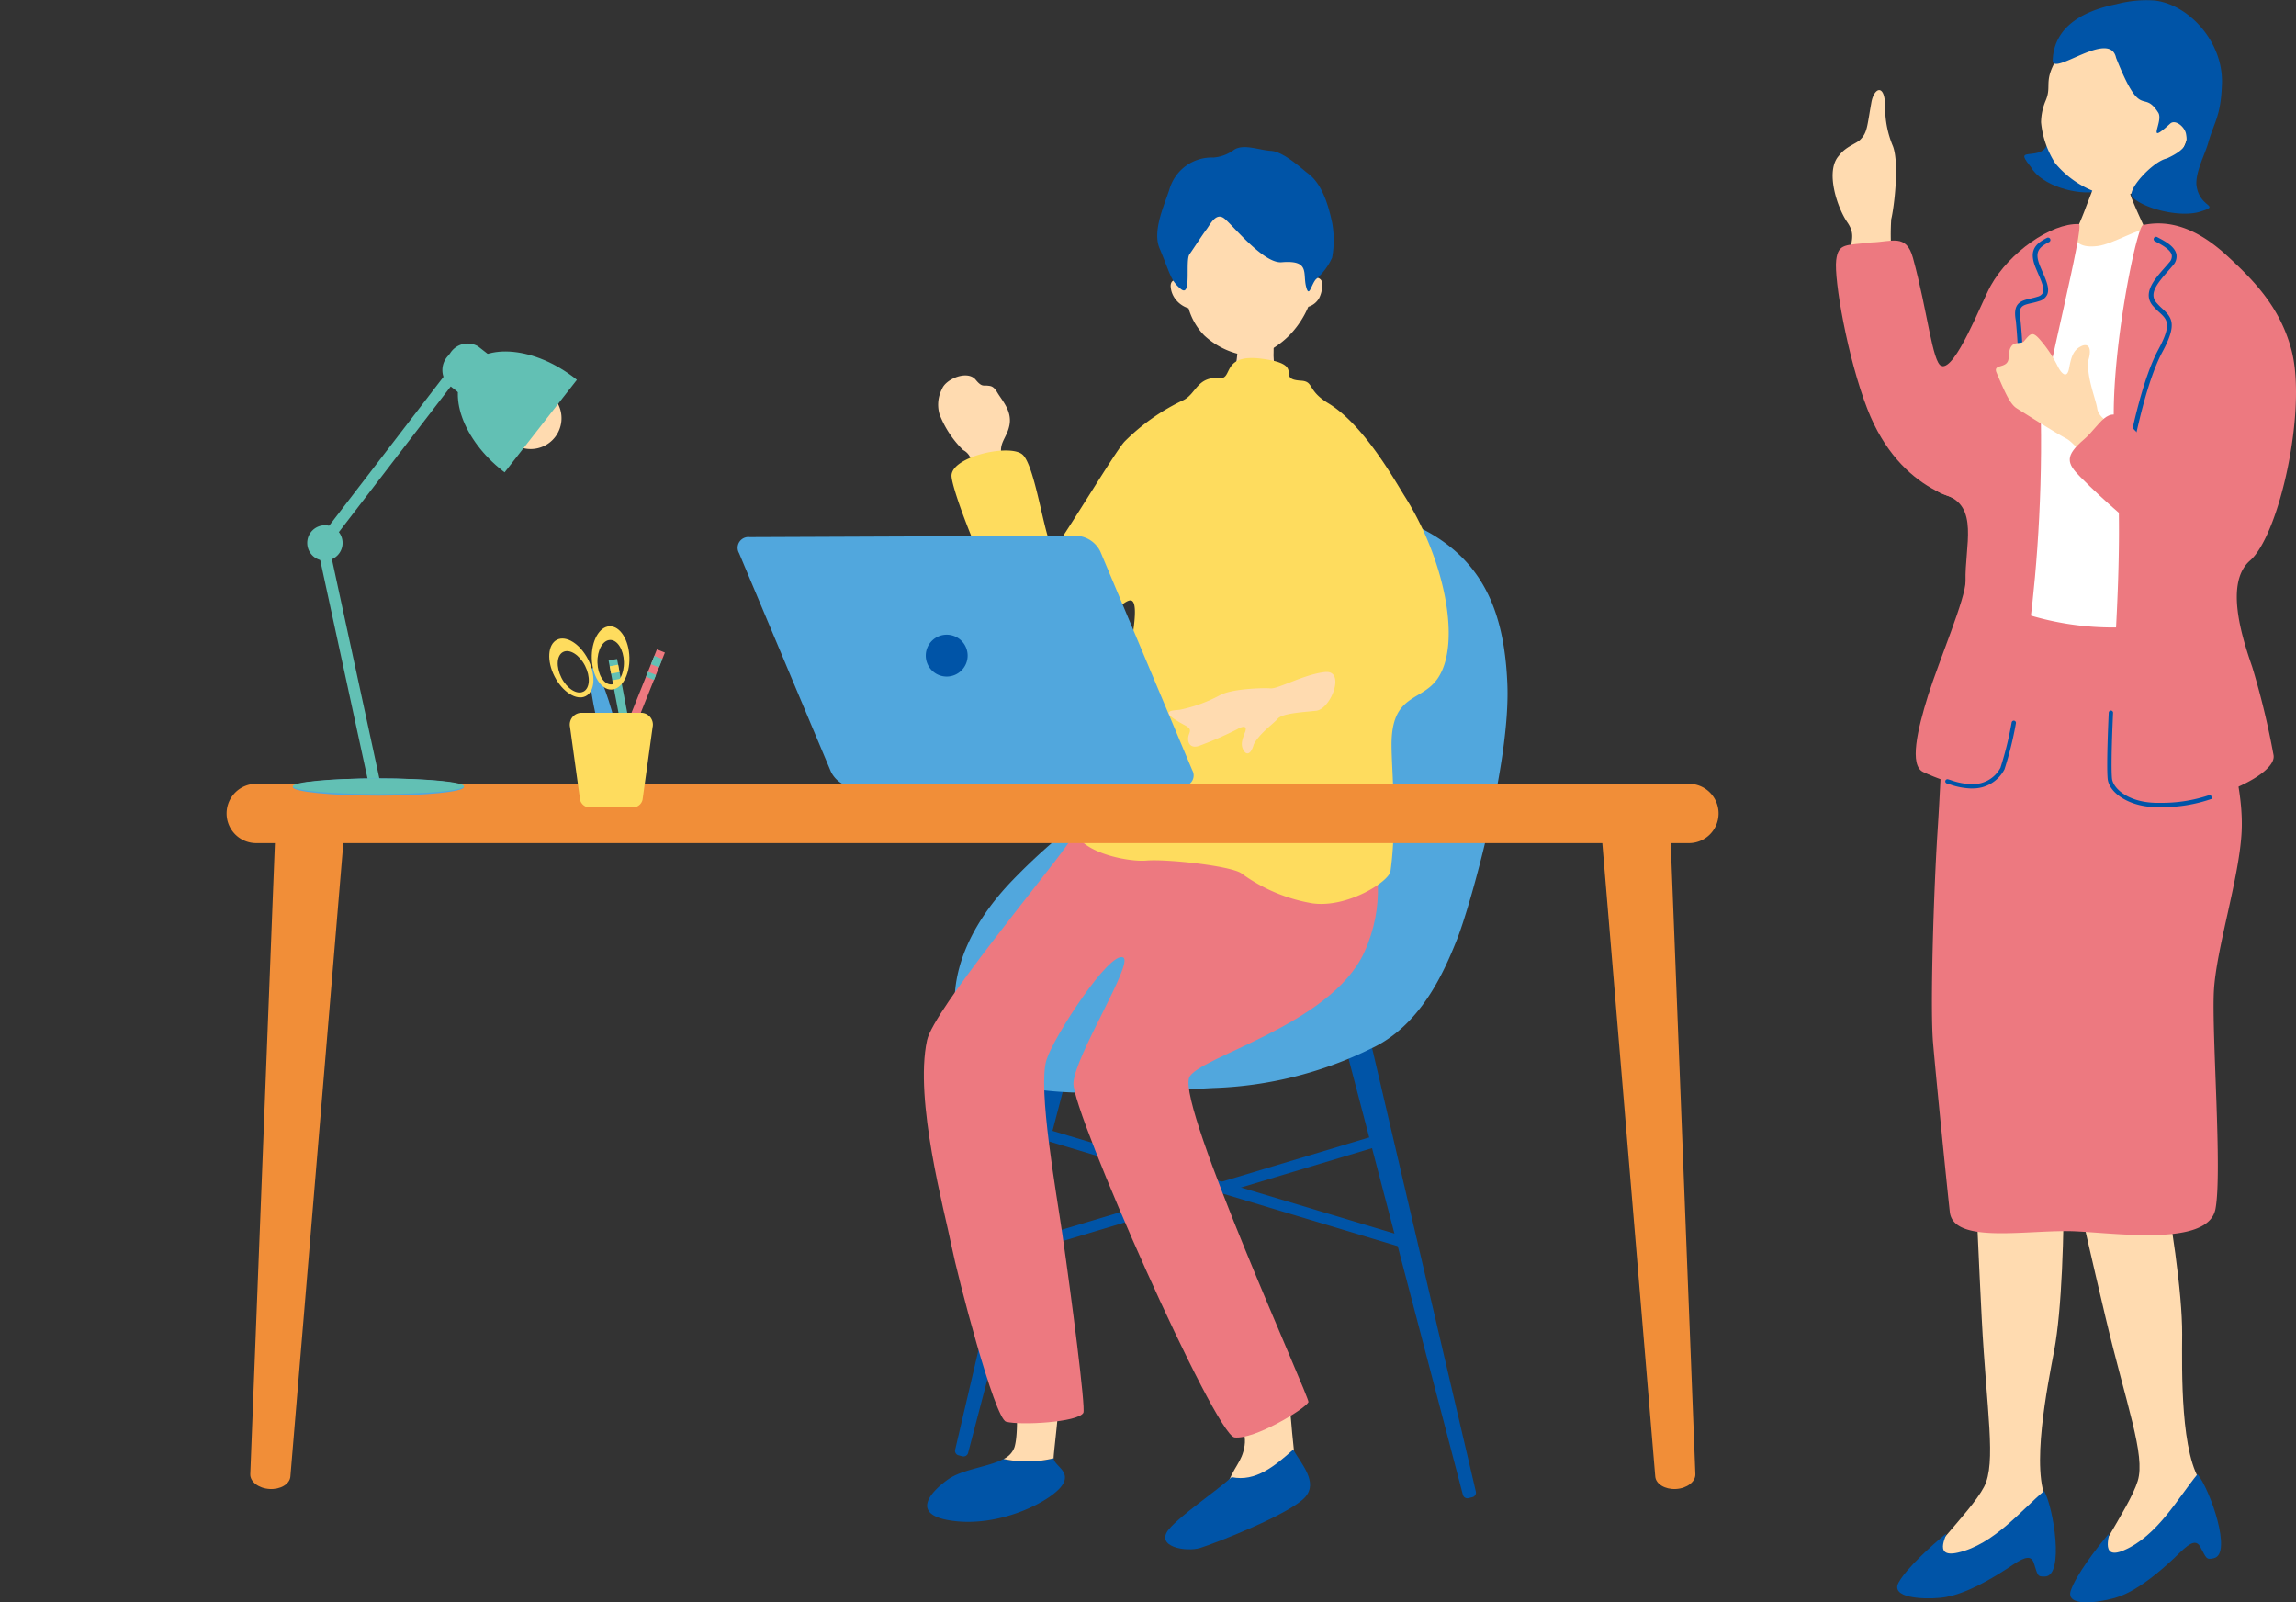 <svg xmlns="http://www.w3.org/2000/svg" xmlns:xlink="http://www.w3.org/1999/xlink" width="268.985" height="187.686" viewBox="0 0 268.985 187.686">
  <rect x="0" y="0" width="268.985" height="187.686" fill="#333333" stroke="none"/>
  <defs>
    <clipPath id="clip-path">
      <rect id="長方形_114" data-name="長方形 114" width="268.985" height="187.686" fill="none"/>
    </clipPath>
  </defs>
  <g id="グループ_409" data-name="グループ 409" transform="translate(20)">
    <g id="グループ_408" data-name="グループ 408" transform="translate(-20)" clip-path="url(#clip-path)">
      <path id="パス_970" data-name="パス 970" d="M64.123,141.45a.548.548,0,0,0,.4.656l.458.116a.548.548,0,0,0,.657-.394L79.643,88.4c.291-1.109.067-2.151-.506-2.295l-.917-.229c-.571-.144-1.256.67-1.518,1.788Z" transform="translate(47.777 28.358)" fill="#0054a7"/>
      <path id="パス_971" data-name="パス 971" d="M113.859,145.134a.548.548,0,0,1-.4.656l-.458.116a.548.548,0,0,1-.657-.394L98.339,92.089c-.291-1.109-.067-2.151.505-2.295l.915-.229c.572-.144,1.257.67,1.518,1.788Z" transform="translate(59.04 29.574)" fill="#0054a7"/>
      <rect id="長方形_104" data-name="長方形 104" width="1.3" height="46.305" transform="translate(120.746 133.051) rotate(-73.286)" fill="#0054a7"/>
      <rect id="長方形_105" data-name="長方形 105" width="46.305" height="1.3" transform="translate(117.788 146.024) rotate(-16.714)" fill="#0054a7"/>
      <path id="パス_972" data-name="パス 972" d="M95.39,49.448c5.659-3.344,14.275-5.787,20.191-3.729,9.912,3.447,12.86,10.287,13.245,19.547s-4.373,26.105-5.916,29.963-4.244,10.031-10.031,12.732a45.149,45.149,0,0,1-18.517,4.629c-7.717.386-20.062,1.543-25.464-1.157S60.8,98.7,70.827,88.285s17.18-11.44,16.692-18.836,3.242-16.914,7.871-20" transform="translate(47.766 14.85)" fill="#51a7dd"/>
      <path id="パス_973" data-name="パス 973" d="M89.62,124c-.7,2.112.882,3.022.567,5.036s-1.26,2.331-2.2,5.038,3.9,3.9,5.729,1.322,2.707-1.764,2.2-6.3-.251-6.36-1.7-6.925-4.156.5-4.6,1.825" transform="translate(55.622 40.299)" fill="#ffdbb0"/>
      <path id="パス_974" data-name="パス 974" d="M89.68,29.027c.233,0,3.291.219,3.582.192a26.4,26.4,0,0,1,.067,2.8c.065,1.929.611,4.822-.1,5.562-1.125,1.028-3.665,1.028-4.47-.483-.45-.74.226-3.762.349-5.482.064-.891.568-2.256.568-2.585" transform="translate(55.87 9.586)" fill="#ffdbb0"/>
      <path id="パス_975" data-name="パス 975" d="M99.805,27.385c.319-5.237-1.371-11.511-7.714-11.511s-8.285,6.677-7.966,11.912c-.3-.3-1.028-.367-1.028.492a2.749,2.749,0,0,0,.67,1.652,3.089,3.089,0,0,0,1.43.938,7.519,7.519,0,0,0,1.83,3.173,9.173,9.173,0,0,0,5.361,2.412c1.654.045,3.709-1.429,4.781-2.591a10.92,10.92,0,0,0,2.054-3.171,2.223,2.223,0,0,0,1.252-.983,3.345,3.345,0,0,0,.356-1.921.687.687,0,0,0-1.027-.4" transform="translate(54.049 5.243)" fill="#ffdbb0"/>
      <path id="パス_976" data-name="パス 976" d="M88.477,14.175a4.579,4.579,0,0,0,2.394-.879c1.131-.784,2.923.008,4.4.1s3.689,2.19,4.3,2.639c1.661,1.221,2.394,3.713,2.835,5.765a11.346,11.346,0,0,1,0,4.1,7.331,7.331,0,0,1-1.906,2.541c-.58.67-.8,2.3-1.163.777s.463-3.057-2.844-2.78c-2.136.18-5.743-4.371-6.726-5.131s-1.643.718-2.09,1.3-1.446,2.143-1.981,2.9.3,5.163-1.027,4.056c-1.211-1.015-1.221-1.76-2.492-4.789-.858-2.046.636-5.179,1.173-6.889a5.16,5.16,0,0,1,5.129-3.713" transform="translate(53.658 4.278)" fill="#0054a7"/>
      <path id="パス_977" data-name="パス 977" d="M68.055,50.459c-.807-3.359-1.534-6.719-1.522-7.251a1.816,1.816,0,0,0-.984-1.41,11.9,11.9,0,0,1-2.762-4.184,3.992,3.992,0,0,1,.3-3c.44-1.14,2.972-2.23,3.939-1.046.694.849.91.639,1.325.68.483.049.748.041,1.221.837.568.951,1.728,2.156,1.4,3.81s-1.443,2.1-.789,4.037,3.133,8.587,3.411,9.421-4.708,1.579-5.543-1.9" transform="translate(47.285 10.918)" fill="#ffdbb0"/>
      <path id="パス_978" data-name="パス 978" d="M97.608,127.645c-2.146,1.909-4.394,3.8-7.2,3.219-2.006,1.792-5.914,4.406-7.315,6.05-1.792,2.1,1.961,2.75,3.624,2.241s10.513-3.936,12.306-5.96c1.54-1.737-.447-3.879-1.413-5.551" transform="translate(53.89 42.156)" fill="#0054a7"/>
      <path id="パス_979" data-name="パス 979" d="M70.6,128.485c-1.761.948-4.8,1.171-6.538,2.418-2.351,1.693-4.407,4.35,1.074,4.883s11.046-2.433,12.284-4.153c1.211-1.685-.879-2.308-.947-3.229a13.291,13.291,0,0,1-5.872.08" transform="translate(46.967 42.407)" fill="#0054a7"/>
      <path id="パス_980" data-name="パス 980" d="M74.886,120.819s-4.772-1.459-5.034-.511.5,7.3-.193,9.587a2.4,2.4,0,0,1-1.278,1.369,13.291,13.291,0,0,0,5.872-.081.439.439,0,0,1-.007-.059c.024-.955,1.081-8.861.64-10.306" transform="translate(49.189 39.627)" fill="#ffdbb0"/>
      <path id="パス_981" data-name="パス 981" d="M109.7,68.619c.165.287,8.185,9.969,3.267,20.765C109.042,98,93.309,101.693,92.439,104.1c-1.288,3.565,14.2,37.575,13.982,37.99-.424.83-6.369,4.419-8.66,4.134s-19.045-38.088-18.876-41.507c.156-3.169,7.056-14.026,5.843-14.7-1.58-.871-8.2,9.349-9.007,12-1.02,3.362,1.153,15.455,1.87,20.417,1.042,7.2,2.748,20.381,2.457,20.909-.621,1.127-7.42,1.485-9.048,1.042-1.356-.368-5.7-17.077-6.4-20.61-.785-3.959-4.387-17.037-2.865-24.068.76-3.512,13.879-19.261,16.278-22.706,4.717-6.774,7.849-9.527,8.205-9.84.72-.632,23.487,1.451,23.487,1.451" transform="translate(46.87 22.143)" fill="#ed7980"/>
      <path id="パス_982" data-name="パス 982" d="M91.013,36.431c1.479-.768,1.576-2.784,4.217-2.555,1.559.137.185-2.869,4.871-2.275,5.461.694,1.5,2.384,4.649,2.575,1.547.094.673,1.125,3.2,2.654,4.182,2.527,7.817,9.107,8.941,10.886,4.664,7.372,6.687,17.234,3.858,21.348-1.906,2.774-5.438,1.715-5.4,7.845.02,3.147.66,9.116-.124,14.727-.169,1.209-5.032,4.326-9.132,3.763a19.623,19.623,0,0,1-8.383-3.55c-1.427-.875-8.794-1.66-11.065-1.461s-8.153-1.059-8.358-3.718c-.462-6.026,4.98-12.205,5.445-15.516S86,60.808,84.972,59.988c-1.119-.9-6.307,7.016-11.154,5.587C70.6,64.628,63.655,47.1,63.8,45.234c.169-2.211,6.812-3.672,8.3-2.414,1.683,1.422,2.829,11.926,3.817,10.872S83.122,42.229,84.1,41.281a24.488,24.488,0,0,1,6.917-4.85" transform="translate(47.675 10.411)" fill="#fedc5e"/>
      <path id="パス_983" data-name="パス 983" d="M101.206,59.178c-2.5.3-5.447,1.986-6.351,1.912s-4.6.043-5.965.823a17.031,17.031,0,0,1-4.7,1.688c-.859.082-2.021.112-.611,1.074s2.094.89,1.752,1.719-.005,1.817,1.137,1.437a42.748,42.748,0,0,0,4.5-1.959c.468-.29,1.265-.563.894.374s-.519,1.474-.168,2.09.874.5,1.2-.684c.669-1.288,2.265-2.381,2.812-3.01s2.736-.744,4.49-.929,3.517-4.83,1.012-4.534" transform="translate(53.99 19.54)" fill="#ffdbb0"/>
      <path id="パス_984" data-name="パス 984" d="M98.212,74.622a1.255,1.255,0,0,1-1.242,1.872l-38.278.158a3.288,3.288,0,0,1-2.81-1.854L45.123,49.206a1.257,1.257,0,0,1,1.242-1.873l38.28-.158a3.289,3.289,0,0,1,2.808,1.856Z" transform="translate(41.46 15.58)" fill="#51a7dd"/>
      <path id="パス_985" data-name="パス 985" d="M66.435,58.337a2.452,2.452,0,1,1-2.45-2.452,2.45,2.45,0,0,1,2.45,2.452" transform="translate(46.926 18.457)" fill="#0054a7"/>
      <path id="パス_986" data-name="パス 986" d="M174.732,72.489a3.476,3.476,0,0,1-3.475,3.475H3.476a3.475,3.475,0,1,1,0-6.949H171.258a3.475,3.475,0,0,1,3.475,3.475" transform="translate(26.605 22.793)" fill="#f18e38"/>
      <path id="パス_987" data-name="パス 987" d="M6.741,149.768c-.074.887-1.169,1.534-2.448,1.455s-2.285-.853-2.251-1.744L4.959,74.8c.1-2.649,2.031-4.741,4.3-4.6s3.93,2.452,3.707,5.092Z" transform="translate(27.279 23.182)" fill="#f18e38"/>
      <path id="パス_988" data-name="パス 988" d="M127.329,149.768c.075.887,1.169,1.534,2.448,1.455s2.285-.853,2.251-1.744L129.11,74.8c-.1-2.649-2.031-4.741-4.3-4.6s-3.93,2.452-3.709,5.092Z" transform="translate(66.592 23.182)" fill="#f18e38"/>
      <rect id="長方形_106" data-name="長方形 106" width="1.007" height="15.092" transform="translate(71.302 77.372) rotate(-10.731)" fill="#62c0b4"/>
      <rect id="長方形_107" data-name="長方形 107" width="1.007" height="0.879" transform="translate(71.429 78.043) rotate(-10.731)" fill="#fedc5e"/>
      <rect id="長方形_108" data-name="長方形 108" width="1.007" height="0.524" transform="translate(71.74 79.682) rotate(-10.731)" fill="#fedc5e"/>
      <rect id="長方形_109" data-name="長方形 109" width="18.129" height="1.008" transform="matrix(0.372, -0.928, 0.928, 0.372, 70.216, 92.885)" fill="#ed7980"/>
      <rect id="長方形_110" data-name="長方形 110" width="1.055" height="1.007" transform="matrix(0.372, -0.928, 0.928, 0.372, 76.268, 77.801)" fill="#62c0b4"/>
      <rect id="長方形_111" data-name="長方形 111" width="0.629" height="1.008" transform="matrix(0.372, -0.928, 0.928, 0.372, 75.68, 79.265)" fill="#62c0b4"/>
      <path id="パス_989" data-name="パス 989" d="M34.878,65.186c.933,3.646,1.257,6.712.725,6.848s-1.72-2.71-2.653-6.355-1.257-6.712-.725-6.85,1.72,2.71,2.653,6.356" transform="translate(37.163 19.428)" fill="#51a7dd"/>
      <path id="パス_990" data-name="パス 990" d="M29.271,56.371c-1.084.553-1.207,2.481-.274,4.3s2.566,2.852,3.65,2.3,1.208-2.482.275-4.3-2.567-2.852-3.652-2.3m3.1,6.069c-.762.39-1.912-.334-2.567-1.616S29.237,58.187,30,57.8s1.912.333,2.567,1.615.569,2.638-.193,3.028" transform="translate(35.975 18.568)" fill="#fedc5e"/>
      <path id="パス_991" data-name="パス 991" d="M32.118,58.914c.057,2.046,1.091,3.678,2.308,3.644s2.156-1.721,2.1-3.769-1.092-3.679-2.309-3.645-2.156,1.723-2.1,3.77m.668.482c-.041-1.439.62-2.626,1.475-2.65s1.583,1.123,1.624,2.562-.62,2.626-1.477,2.65-1.582-1.123-1.623-2.562" transform="translate(37.211 18.212)" fill="#fedc5e"/>
      <path id="パス_992" data-name="パス 992" d="M38.7,72.953a1.166,1.166,0,0,1-1.191.89H32.573a1.166,1.166,0,0,1-1.191-.89l-1.175-8.507a1.384,1.384,0,0,1,1.3-1.683H38.58a1.384,1.384,0,0,1,1.3,1.683Z" transform="translate(36.576 20.728)" fill="#fedc5e"/>
      <path id="パス_993" data-name="パス 993" d="M29.856,34.875a3.611,3.611,0,1,1-5.068.623,3.611,3.611,0,0,1,5.068-.623" transform="translate(34.539 11.265)" fill="#ffdbb0"/>
      <path id="パス_994" data-name="パス 994" d="M34.089,34.122c-4.716-3.683-10.435-4.242-12.773-1.249s-.412,8.409,4.3,12.092c.061.048.122.1.185.142l8.467-10.84-.182-.145" transform="translate(33.316 10.221)" fill="#62c0b4"/>
      <path id="パス_995" data-name="パス 995" d="M25.157,32.164a2.427,2.427,0,0,1-.017,3.375l-.206.262a2.426,2.426,0,0,1-3.27.834l-2.031-1.587a2.427,2.427,0,0,1,.017-3.375l.206-.262a2.423,2.423,0,0,1,3.268-.834Z" transform="translate(32.868 9.981)" fill="#62c0b4"/>
      <rect id="長方形_112" data-name="長方形 112" width="25.049" height="1.359" transform="translate(37.085 63.5) rotate(-52.474)" fill="#62c0b4"/>
      <rect id="長方形_113" data-name="長方形 113" width="1.36" height="29.797" transform="translate(36.876 62.662) rotate(-12.222)" fill="#62c0b4"/>
      <path id="パス_996" data-name="パス 996" d="M25.834,69.55c0,.557-4.488,1.011-10.024,1.011S5.787,70.107,5.787,69.55s4.487-1.01,10.024-1.01,10.024.452,10.024,1.01" transform="translate(28.516 22.636)" fill="#51a7dd"/>
      <path id="パス_997" data-name="パス 997" d="M25.834,69.458c0,.507-4.488.918-10.024.918s-10.024-.411-10.024-.918,4.487-.918,10.024-.918,10.024.411,10.024.918" transform="translate(28.516 22.636)" fill="#62c0b4"/>
      <path id="パス_998" data-name="パス 998" d="M11.2,48.321a2.071,2.071,0,1,1-2.071-2.07,2.071,2.071,0,0,1,2.071,2.07" transform="translate(28.935 15.275)" fill="#62c0b4"/>
      <path id="パス_999" data-name="パス 999" d="M168.268,23.024c.306-1.244.976-6.429.194-8.514A11.582,11.582,0,0,1,167.548,10c.012-2.911-1.3-2.382-1.612-.628-.515,2.892-.474,3.527-1.3,4.363-.478.486-1.717.807-2.5,1.878-1.646,1.8-.2,6.091.978,7.8,1.148,1.659.249,2.4.112,4.893-.011.188-.011.495-.005.878a41.859,41.859,0,0,1,5.05-2.42,28.116,28.116,0,0,1-.009-3.735" transform="translate(53.305 2.62)" fill="#ffdbb0"/>
      <path id="パス_1000" data-name="パス 1000" d="M179.056,16.168c1.248,2.226,5.586,3.344,7.715,2.853,4.544-1.047-2.417-5.857-2.643-7.8-.164-1.422-1.334-1.148-2.985.56-.512.529.6,2.392-1.584,2.766-1.234.212-1.893-.081-.5,1.623" transform="translate(58.878 3.403)" fill="#0054a7"/>
      <path id="パス_1001" data-name="パス 1001" d="M194.4,20.092c-2.466,2.339-5.421,3-7.561,2.385a11.212,11.212,0,0,1-5.434-3.6,10.764,10.764,0,0,1-1.653-4.8,6.815,6.815,0,0,1,.553-2.561c.815-1.934-.581-2.3,2-5.934.784-1.1,5.066-5.974,10.927-4.635,5.151,1.177,6.332,14.246,1.169,19.142" transform="translate(59.365 0.237)" fill="#ffdbb0"/>
      <path id="パス_1002" data-name="パス 1002" d="M188.209,6.8c-.7-3.481-7.508,2.252-7.431.25.168-4.318,4.275-5.924,7.456-6.563a13.721,13.721,0,0,1,4.544-.424c3.947.491,7.971,4.817,7.829,9.7-.113,3.892-.94,4.547-1.624,7.014-.351,1.265-1.588,3.568-1.342,5.067.42,2.554,2.9,2.172.42,2.947-2.341.732-6.566-.341-7.935-1.685-.794-.782,2.409-4.221,4.009-4.542,2.518-1.148,2.408-2,2.267-2.856s-1.265-1.771-1.86-1.228c-2.964,2.7-.732-.234-1.4-1.289-1.833-2.867-1.949,1.116-4.929-6.395" transform="translate(59.703 0)" fill="#0054a7"/>
      <path id="パス_1003" data-name="パス 1003" d="M183.908,145.59c-2.061-3.657.037-13.819.777-17.776,1.8-9.608,1.015-34.315.631-35.795,0,0-10.5-.536-10.415,1.63.045,1.185.635,17.667,1.3,30.5.563,10.772,1.728,16.812.271,19.631-1.626,3.146-8.144,9.056-6.827,9.769,3.455.807,15.617-3.529,14.259-7.958" transform="translate(55.971 30.371)" fill="#ffdbb0"/>
      <path id="パス_1004" data-name="パス 1004" d="M184.3,131.276c-2.712,2.293-5.92,6.281-10.1,7.225-3.267.753-.842-2.671-1.524-2.11-1.486,1.221-4.492,3.922-5.431,5.624-.968,1.759,2.655,2,4.914,1.785,1.366-.132,3.86-.754,8.508-3.89,1.459-.984,2.134-1.055,2.421-.185.479,1.441.372,1.63,1.346,1.575,2.208-.125,1.007-7.927-.136-10.025" transform="translate(55.182 43.355)" fill="#0054a7"/>
      <path id="パス_1005" data-name="パス 1005" d="M198.527,143.875c-2.683-3.227-2.446-13.6-2.43-17.627.039-9.773-5.171-33.938-5.815-35.324,0,0-10.425,1.36-9.953,3.476.259,1.157,3.8,17.264,6.766,29.766,2.489,10.5,4.721,16.229,3.8,19.263-1.034,3.387-6.384,10.373-4.959,10.838,3.544.172,14.729-6.28,12.6-10.392" transform="translate(59.55 30.028)" fill="#ffdbb0"/>
      <path id="パス_1006" data-name="パス 1006" d="M197.237,129.8c-2.256,2.744-4.695,7.243-8.635,8.922-3.08,1.328-1.308-2.476-1.88-1.8-1.241,1.467-3.714,4.665-4.331,6.509-.637,1.9,2.97,1.491,5.155.873,1.321-.375,3.662-1.435,7.67-5.356,1.26-1.23,1.909-1.422,2.349-.617.729,1.332.658,1.536,1.607,1.308,2.15-.52-.434-7.979-1.935-9.837" transform="translate(60.212 42.867)" fill="#0054a7"/>
      <path id="パス_1007" data-name="パス 1007" d="M189.236,15.23c-.212.005-2.98.3-3.246.277-.092.478-1.281,3.452-1.494,4.055a40.689,40.689,0,0,1-3.568,7.132c3.143,2.715,11.854,3.714,13.845,1.119-.564-.275-4.683-8.955-4.953-10.1-.2-.837-.576-2.166-.585-2.482" transform="translate(59.754 5.03)" fill="#ffdbb0"/>
      <path id="パス_1008" data-name="パス 1008" d="M184.183,20.534c2.607-1.078.813,2.112,4.692,1.627,1.81-.227,4.93-2.192,5.972-1.989,4.975.974,9.84,6.066,9.863,11.339.277.109-2.51,5.607-1.133,13.376-.1.652-.152,7.424-.008,8.632.233,1.957-1.034,13.738-.225,17.1s-.3,2.718-2.351,2.686-16.2,1.168-18.437,1-10.315.758-10.341-.222c-.021-.764,5.1-13.6,3.834-22.585,1.933-10.582,5.042-29.369,8.136-30.963" transform="translate(56.875 6.657)" fill="#fff"/>
      <path id="パス_1009" data-name="パス 1009" d="M198.337,55.059a34.1,34.1,0,0,1-18.356-1.241c-4.74-1.57-6.755,8.375-7.743,10.874s-.909,6.9-1.43,14.844c-.451,6.884-.89,20.7-.537,24.859s1.675,17.259,1.967,19.851c.44,3.871,9.429,1.994,14.779,2.265s15.524,1.7,16.341-2.623-.459-20.616-.181-25.574,2.99-13.228,3.249-18.641c.33-6.873-3.264-15.415-3.963-17.485s-.685-7.874-4.125-7.129" transform="translate(56.191 17.719)" fill="#ed7980"/>
      <path id="パス_1010" data-name="パス 1010" d="M172.622,51.454c-5.429-1.7-8.327-17.835-.436-15.1,1.639.567,4.681-7.444,5.769-9.4,2.162-3.891,7.08-7.351,10.324-7.222.757.031-4.061,18.782-4.446,22.755.357,21.542-3.515,38.671-4.676,41.428-1.908,2.654-5.878,1.5-9.106,0-1.65-.766-.7-4.922.576-8.99,1.268-4.035,4.427-11.439,4.381-13.37-.1-4.116,1.638-8.84-2.386-10.1" transform="translate(55.263 6.514)" fill="#ed7980"/>
      <path id="パス_1011" data-name="パス 1011" d="M189.7,19.863c3.39-.722,6.614.64,9.787,3.542,3.343,3.058,6.267,6.151,7.584,11.019,1.888,6.983-1.4,21.742-4.834,24.739-2.968,2.587-.983,8.875.261,12.475a93.3,93.3,0,0,1,2.481,10.248c.809,3.367-16.107,9.3-19.126,3.2-.412-8.758,2.022-25.409.556-39.964-.858-8.522,2.489-25.085,3.292-25.256" transform="translate(61.363 6.497)" fill="#ed7980"/>
      <path id="パス_1012" data-name="パス 1012" d="M187.5,47.208a.276.276,0,0,1-.269-.343c.052-.206.13-.581.235-1.083.525-2.51,1.755-8.387,3.556-11.724,1.614-2.989,1.048-3.509.11-4.371a7.814,7.814,0,0,1-.769-.781c-1.219-1.461.215-3.089,1.37-4.4.2-.227.4-.45.573-.665a1,1,0,0,0,.291-.838c-.133-.662-1.179-1.215-1.8-1.544l-.161-.084a.277.277,0,1,1,.261-.488l.158.084c.757.4,1.9,1,2.087,1.924a1.538,1.538,0,0,1-.406,1.3c-.182.219-.382.446-.585.678-1.333,1.51-2.21,2.657-1.361,3.676a7.766,7.766,0,0,0,.718.728c1.129,1.038,1.732,1.836,0,5.04-1.763,3.267-2.981,9.088-3.5,11.576-.106.509-.188.893-.239,1.1a.278.278,0,0,1-.269.209" transform="translate(61.833 6.889)" fill="#0054a7"/>
      <path id="パス_1013" data-name="パス 1013" d="M178.076,40.934a.276.276,0,0,1-.277-.277c0-.235.007-.616.012-1.1a65.534,65.534,0,0,0-.257-8.9c-.4-2.111.627-2.348,1.715-2.6.269-.061.557-.128.854-.226a.916.916,0,0,0,.595-.443c.212-.471-.149-1.31-.567-2.281-.085-.2-.173-.4-.259-.611-.829-2-.142-2.821,1.325-3.554a.277.277,0,0,1,.247.495c-1.284.643-1.741,1.205-1.062,2.848.086.208.173.408.255.6.49,1.136.875,2.033.564,2.726a1.419,1.419,0,0,1-.925.741,9.328,9.328,0,0,1-.906.241c-1.095.251-1.595.366-1.294,1.955a65.572,65.572,0,0,1,.267,9.006c-.007.476-.012.854-.012,1.088a.276.276,0,0,1-.277.277" transform="translate(58.61 6.91)" fill="#0054a7"/>
      <path id="パス_1014" data-name="パス 1014" d="M191.472,73.881c-3.335,0-5.7-1.7-5.844-3.347-.14-1.622.064-6.324.129-7.727a.256.256,0,0,1,.266-.241.253.253,0,0,1,.241.265c-.065,1.4-.266,6.07-.129,7.66.106,1.264,2.1,2.964,5.574,2.88a17.191,17.191,0,0,0,5.989-.96l.178.476a17.652,17.652,0,0,1-6.154.992l-.25,0" transform="translate(61.29 20.663)" fill="#0054a7"/>
      <path id="パス_1015" data-name="パス 1015" d="M174.4,71.4a8.213,8.213,0,0,1-2.545-.48c-.145-.047-.265-.085-.355-.108a.254.254,0,0,1,.124-.492c.1.024.229.065.387.116a7.56,7.56,0,0,0,2.6.452,3.632,3.632,0,0,0,3.173-1.912,40.42,40.42,0,0,0,1.313-5.314.254.254,0,0,1,.5.092,41.025,41.025,0,0,1-1.338,5.4,4.16,4.16,0,0,1-3.626,2.239q-.116,0-.227,0" transform="translate(56.576 20.956)" fill="#0054a7"/>
      <path id="パス_1016" data-name="パス 1016" d="M165.852,21.4c2.373-.056,4.068-1.076,4.858,1.809,1.7,6.179,2.271,12.276,3.339,12.664,1.986.722,6.5,15.459,4.58,15.879-1.539.337-9.4-.907-13.253-10.831-2.331-5.994-3.936-15.2-3.656-17.454.251-2.023,1.144-1.7,4.132-2.067" transform="translate(53.399 6.994)" fill="#ed7980"/>
      <path id="パス_1017" data-name="パス 1017" d="M190.266,47.841c-2.7-2.2-5.118-5.6-6.226-6.182s-3.985-2.386-5.824-3.549c-.749-.472-1.318-1.707-2.368-4.193-.463-1.1,1.371-.345,1.419-1.745.078-2.357,1.349-1.386,1.81-1.936.8-.948,1-1.234,2.053.055a14.319,14.319,0,0,1,1.9,2.916c.333.685,1.06,1.592,1.318.223s.486-2.1,1.35-2.562,1.387.064.891,1.681c-.17,2,.885,4.455,1.058,5.594s1.6,1.737,3.508,3.248,1.809,8.647-.9,6.449" transform="translate(58.051 9.717)" fill="#ffdbb0"/>
      <path id="パス_1018" data-name="パス 1018" d="M183.971,39.39c1.787-1.527,2.783-4.23,4.89-2.106,3.4,3.425,5.338,5.721,6.468,6.587,2.919,2.239,9.252-6.819,10.6-5.381,1.608,1.719-6.308,19.337-11.823,14.679-4.914-4.15-7.541-6.295-10.6-9.373-1.6-1.612-1.821-2.452.467-4.407" transform="translate(60.199 12.055)" fill="#ed7980"/>
    </g>
  </g>
</svg>
